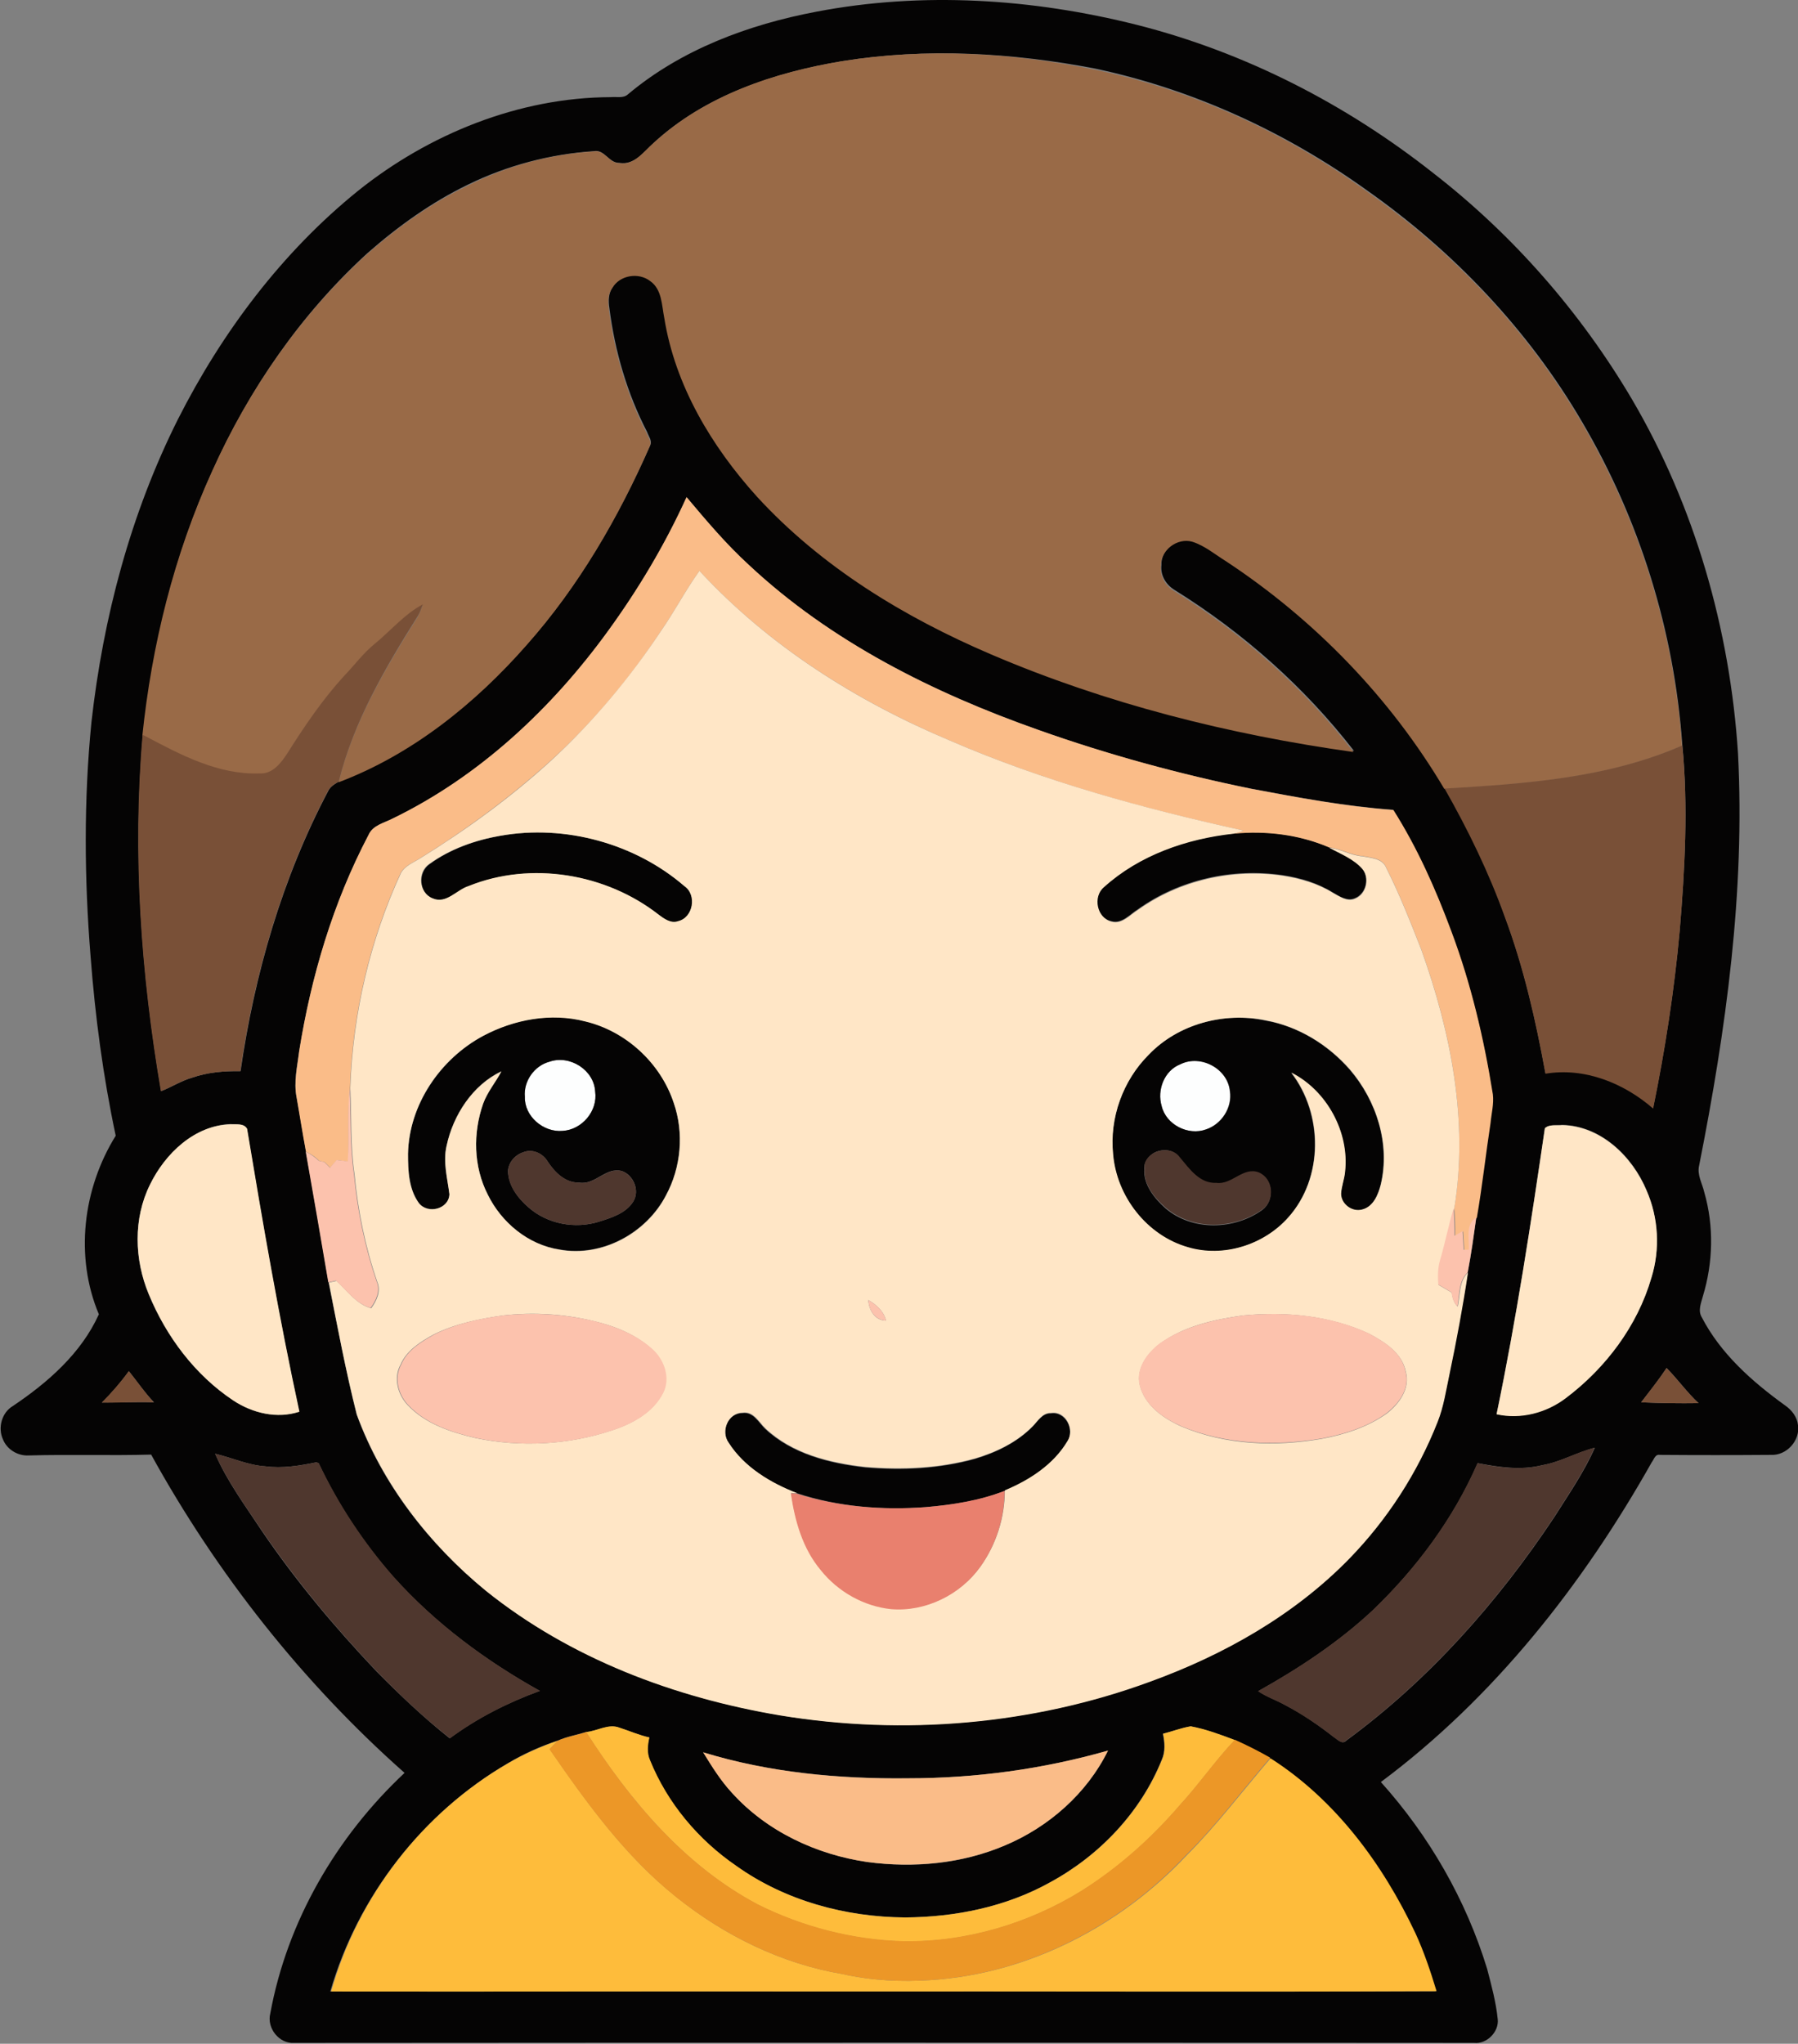 <?xml version="1.0" encoding="iso-8859-1"?>
<!-- Generator: Adobe Illustrator 19.2.0, SVG Export Plug-In . SVG Version: 6.00 Build 0)  -->
<svg version="1.1" id="Layer_1" xmlns="http://www.w3.org/2000/svg" xmlns:xlink="http://www.w3.org/1999/xlink" x="0px" y="0px"
	 viewBox="0 0 629.3 715.3" enable-background="new 0 0 629.3 715.3" xml:space="preserve">
<rect x="0" y="0" width="629.3" height="715.3" fill="#808080" stroke="none"/>
<path fill="#FDFEFE" d="M192.3,371.6c7.1-2.5,15.6,2.8,16,10.4c1,6.8-4.6,13.5-11.4,13.8c-6.7,0.6-13.4-5.1-13.2-11.9
	C183.2,378.5,187,373,192.3,371.6z"/>
<path fill="#FDFEFE" d="M413.1,372.5c7.1-3.5,16.6,1.5,17.3,9.4c0.9,5.8-2.9,11.6-8.4,13.4c-6.2,2.2-14-1.7-15.5-8.2
	C404.9,381.4,407.5,374.7,413.1,372.5z"/>
<g>
	<g>
		<path fill="#050404" d="M285.7,4.1c37.1-7.1,75.7-4.6,112.2,4.6c37.9,9.6,73.3,27.8,103.9,52c27.8,21.6,51.4,48.6,69.3,78.9
			c22.1,37.6,34.4,80.7,37.2,124.1c2.5,48.4-4.2,96.8-13.6,144.2c-0.8,3.3,1.1,6.3,1.8,9.4c3.4,11.8,3.1,24.6-0.5,36.4
			c-0.6,2.3-1.8,5-0.4,7.3c6.6,12.8,17.7,22.6,29.2,30.9c2.3,1.6,4.2,4,4.5,6.9c0.8,5.4-4,10.7-9.5,10.4c-13,0.1-26,0.1-38.9,0
			c-1.6-0.3-2,1.6-2.8,2.6c-24.1,42.8-55.2,82.4-94.8,111.9c16.9,18.8,29.8,41.2,37.2,65.4c1.5,5.8,3.1,11.6,3.7,17.6
			c0.5,4.4-3.8,8.8-8.3,8.3c-137.6-0.1-275.3-0.1-412.9,0c-5.3,0.4-9.7-5.2-8.4-10.3c5.9-32.3,23.2-61.9,47-84.2
			c-35.7-31.6-65.7-69.7-88.7-111.4c-14.3,0.4-28.6-0.1-42.9,0.3c-3.8,0.2-7.6-2.1-9-5.7c-1.8-4-0.4-9.3,3.5-11.6
			c12.2-8.2,23.9-18.4,30.1-32.1c-8.5-20.2-5.6-44,5.9-62.5c-4.4-20.7-7.2-41.7-8.8-62.8c-2.2-27.2-2.4-54.7,0.3-81.9
			c4.1-36.7,13.7-73,30.3-106.1c15.4-30.4,36.4-58.4,63-79.9C150,47,181.5,34.1,213.8,34c2-0.2,4.4,0.5,6-1
			C238.5,17.3,262,8.6,285.7,4.1z M294.8,21.4c-23.8,4-48,12-66,28.6c-3.4,3-6.7,7.9-12,7c-3.7,0.1-5.2-4.8-8.9-4.1
			c-15.3,1-30.4,5-44.1,11.7c-12.8,6.2-24.5,14.6-35.2,24c-23.1,21.1-41.3,47.4-54.1,75.9c-13.3,29.2-21.1,60.8-24.4,92.7l0.8,0.4
			l-0.9-0.4c-3.6,41.6-0.6,83.6,6.4,124.7c3.6-1.4,7-3.6,10.8-4.7c5.4-1.9,11.2-2.4,17-2.3c4.9-34,14.6-67.6,30.7-98.1
			c0.8-1.6,2.4-2.5,3.8-3.3l0-0.1c25.8-9.7,47.8-27.5,65.8-48c18.2-20.5,32.1-44.6,43.1-69.6c0.7-1.6-0.6-3.1-1.1-4.6
			c-7-13.5-11.3-28.3-13.2-43.3c-0.4-2.6-0.4-5.3,1.2-7.5c2.6-4.5,9.2-5.6,13.3-2.4c4.1,2.9,4,8.4,4.9,12.9
			c3.8,23.7,16.6,45,32.5,62.6c22.4,24.5,51.4,42.2,81.8,55.1c40.4,17.3,83.4,28.1,126.9,34.2c-17.3-22.3-38.7-41.3-62.6-56.2
			c-3.1-1.8-5.2-5.1-4.8-8.8c-0.3-5.5,5.7-10.1,11-8.6c4.4,1.4,8,4.5,11.9,6.9c30.9,20.4,57.4,47.7,76.3,79.6
			c8.2,14.4,15.5,29.4,21,45c6.6,17.7,10.8,36.2,14.2,54.8c13.7-2.3,27.5,3.4,37.7,12.2c4.2-20.5,7.4-41.2,9.3-62.1
			c1.8-21.6,3-43.4,0.9-65c-2.8-39.7-14.9-78.7-35.1-113c-18.7-32-44.8-59.5-75-80.8c-28.5-20.5-61-35.5-95.4-42.8
			C354.2,18.4,324.1,16.7,294.8,21.4z M240.3,174c-7.5,16.6-16.9,32.3-27.6,47c-19.7,27.1-45,50.8-75.3,65.5c-3,1.5-6.9,2.3-8.4,5.7
			c-12.4,23.6-20.1,49.5-24.3,75.8c-0.7,5.3-2,10.7-0.9,16c1.2,6.4,2.2,12.8,3.3,19.1c2.7,15.2,5.3,30.4,7.9,45.7
			c3.1,15.4,6,31,9.8,46.2c8.8,24.3,25.3,45.4,45.2,61.7c29.5,23.6,66,37.3,103,43.6c43.2,7.1,88.3,3.3,129.4-11.8
			c25.9-9.4,50.4-23.3,69.8-43.1c13.4-13.7,24-30.1,30.9-47.9c2.1-5.3,2.9-11,4.1-16.5c2.4-11.9,4.7-23.7,6.5-35.7
			c1.3-6.4,2.1-12.8,3-19.2c1.9-11,3.1-22.1,4.8-33.2c0.3-3.3,1.2-6.7,0.8-10c-3-19.4-7.6-38.6-14.5-57
			c-5.4-14.7-11.8-29.2-20.3-42.5c-16.7-1.2-33.3-4.3-49.7-7.4c-25.2-5.1-50.2-11.9-74.5-20.6c-36.8-13-72.6-30.9-101.4-57.8
			C254.1,190.4,247.2,182.2,240.3,174z M52.5,414.6c-5.9,11.9-5.5,26.2-0.5,38.3c6.1,14.8,16.2,28.3,29.6,37.2
			c6.7,4.5,15.3,6.5,23.1,3.9c-7.1-32.8-12.8-65.9-18.3-99c-1.1-2-3.8-1.4-5.7-1.6C68.1,393.9,57.8,403.8,52.5,414.6z M540.7,394.9
			c-4.9,33.4-10,66.9-16.9,100c8.5,1.9,17.4-0.6,24.3-5.7c13.9-10.5,25-25.2,29.9-42.1c3.1-10,2.4-20.9-1.7-30.5
			c-4.9-11.9-16-22.6-29.5-22.9C544.8,394,542.2,393.4,540.7,394.9z M583.3,478.8c-2.7,4.1-5.8,8-8.9,12c6.7,0.3,13.4,0.4,20.1,0.3
			C590.4,487.3,587.2,482.7,583.3,478.8z M45.1,479.9c-2.8,3.9-6,7.6-9.4,11c6,0,12.1-0.3,18.2-0.1C50.6,487.4,48,483.5,45.1,479.9z
			 M539.8,512.8c-7.5,1.9-15.2,0.7-22.6-0.7c-8.5,19.5-21.4,36.8-36.7,51.5c-12,11.2-25.8,20.3-40.1,28.3c2.9,2,6.4,3.1,9.5,4.9
			c6,3.1,11.6,7,17,11.2c1.3,0.8,2.9,2.7,4.3,1.2c28.9-21.2,53-48.4,72.8-78.2c5-7.9,10.4-15.7,14.2-24.3
			C551.9,508.3,546.2,511.7,539.8,512.8z M75.3,508.8c4.2,9.7,10.6,18.3,16.4,27.1c11.9,17.5,25.5,33.7,40,49
			c8.2,8.3,16.6,16.3,25.7,23.5c9.6-7.1,20.3-12.5,31.5-16.6c-19-10.6-36.7-23.7-51.2-39.9c-10.6-11.9-19.4-25.4-26.2-39.8l-0.8-0.3
			c-5.9,1.2-11.9,2.2-17.9,1.4C86.8,512.8,81.2,510.2,75.3,508.8z M205.1,606.2c-3.3,1-6.7,1.6-9.9,3c-6.1,2-11.9,4.6-17.4,7.9
			c-29.9,17.4-52.6,46.6-62.2,79.9c58.7,0.1,117.4-0.1,176.1,0c70.3-0.1,140.5,0.2,210.8-0.1c-2-6.9-4.4-13.7-7.4-20.3
			c-11.3-24.2-27.9-46.6-50.7-61.2l0.1-0.1c-4.1-2.3-8.2-4.4-12.4-6.3c-5-1.9-10.2-3.8-15.4-4.8c-3.3,0.6-6.4,1.8-9.7,2.6
			c0.6,3,0.9,6.2-0.4,9.1c-7.4,18.4-21.8,33.5-39.1,42.9c-15.4,8.6-33.3,12.2-50.8,12.3c-20.8-0.2-41.9-5.9-59-18
			c-13.4-9.1-24.3-22.1-30.3-37.1c-1.1-2.5-0.8-5.3-0.2-7.9c-3.6-0.8-6.9-2.3-10.4-3.4C213,603.2,209.1,605.9,205.1,606.2z
			 M246.1,613.3c3.1,4.9,6.1,9.9,10.1,14.2c12.2,13.5,29.6,21.6,47.4,24.2c16.1,2.2,33,0.7,48.1-5.8c15.4-6.5,28.8-18.2,36.1-33.2
			c-22.8,6.5-46.4,9.7-70.1,9.7C293.6,622.6,269.2,620.4,246.1,613.3z"/>
	</g>
	<path fill="#050404" d="M175.2,292.5c22.6-4,47,2.6,64.4,17.7c4.5,3,3.1,11-2.2,12.3c-2.5,0.9-4.9-0.8-6.8-2.3
		c-18.4-14.4-44.7-18.9-66.5-10c-4.3,1.3-7.8,6.4-12.6,4.3c-4.9-1.9-5.3-9.1-1.2-12C157.5,297.2,166.3,294.1,175.2,292.5z"/>
	<path fill="#050404" d="M386.3,310.4c12.4-11.2,28.9-16.9,45.3-18.7c11.3-1.1,22.9,0.3,33.5,4.8c4,2.2,8.5,3.9,11.6,7.4
		c2.7,3.2,1.5,8.8-2.4,10.4c-2.8,1.3-5.6-0.7-7.9-2c-5.3-3.3-11.4-5.1-17.5-6c-17.5-2.6-36.1,1.5-50.6,11.9
		c-2.9,1.8-5.6,5.2-9.3,4.2C383.8,321.3,382.2,313.8,386.3,310.4z"/>
	<g>
		<path fill="#050404" d="M169.2,362.5c10.8-5.8,23.6-8.2,35.6-5.1c14.3,3.4,26.4,14.5,31,28.5c3.6,10.5,2.6,22.6-2.7,32.4
			c-6.9,13.2-22.4,21.7-37.2,19c-11-1.6-20.4-9.4-25.2-19.3c-5-9.8-5.2-21.5-1.6-31.8c1.4-4.1,4.3-7.5,6.4-11.3
			c-10.1,4.8-16.9,15.3-19.2,26.1c-1.3,5.7,0.3,11.3,1,16.9c-0.2,5.3-7.6,7.1-10.7,3.1c-3.5-4.9-3.8-11.3-3.8-17.2
			C143.2,386.6,154.2,370.6,169.2,362.5z M192.3,371.6c-5.3,1.4-9.1,6.8-8.6,12.3c-0.2,6.8,6.5,12.5,13.2,11.9
			c6.8-0.4,12.4-7,11.4-13.8C207.9,374.5,199.4,369.1,192.3,371.6z M183.1,403.3c-2.8,0.9-5.1,3.5-5.3,6.5c0.1,5.2,3.5,9.6,7.2,12.8
			c6.6,5.8,16.2,7.6,24.6,5c4.4-1.4,9.4-2.9,12-7c2.4-3.8,0.2-9.2-3.8-10.7c-5.7-1.7-9.5,5-15.1,4c-5,0.1-8.6-3.7-11.1-7.5
			C189.9,403.6,186.3,402,183.1,403.3z"/>
	</g>
	<g>
		<path fill="#050404" d="M402,369.2c10.3-10.8,26.4-15.1,40.9-12c11.5,2,21.9,8.5,29.5,17.2c9.4,10.9,14.2,26.1,10.8,40.3
			c-0.9,3.5-2.6,7.8-6.5,8.7c-3.5,1-7.4-1.8-7.4-5.5c0.2-2.7,1.2-5.2,1.4-7.8c1.5-13.8-6.4-28.4-18.8-34.6
			c11.2,14.5,11.3,36.9-1.1,50.7c-8.6,9.6-22.7,14.1-35.1,10.4c-14.3-4.1-25-17.8-26.2-32.6C388.3,391.2,393,378.2,402,369.2z
			 M413.1,372.5c-5.6,2.2-8.2,9-6.5,14.6c1.5,6.5,9.3,10.5,15.5,8.2c5.5-1.8,9.3-7.7,8.4-13.4C429.7,374,420.2,368.9,413.1,372.5z
			 M404.1,403.4c-2,1.1-3.7,3.1-3.6,5.6c-0.4,5.6,3.5,10.4,7.4,13.9c9.5,8.1,24.2,7.6,34,0.5c4.3-3.3,3.7-10.9-1.5-12.9
			c-5.4-2-9.3,4.4-14.7,3.7c-6,0.3-9.5-5-12.9-9C410.9,402.2,406.9,402,404.1,403.4z"/>
	</g>
	<path fill="#050404" d="M255,504.9c-2.8-3.9-0.3-10.4,4.9-10.3c3.8-0.5,5.6,3.3,7.9,5.5c9.4,8.8,22.5,12.1,35,13.5
		c12.9,1.1,26,0.5,38.5-3c7.3-2.2,14.6-5.7,20-11.2c1.9-1.9,3.5-4.8,6.5-4.7c5.2-0.8,8.5,5.9,5.7,9.9c-4.8,8.2-13.3,13.6-21.9,17.2
		c-8.8,3.5-18.3,4.9-27.7,5.7c-15.1,1.1-30.5-0.1-45-4.9C269.6,519,260.4,513.5,255,504.9z"/>
</g>
<g>
	<path fill="#996A47" d="M294.8,21.4c29.3-4.7,59.4-3,88.4,3c34.4,7.2,67,22.2,95.4,42.8c30.3,21.3,56.3,48.8,75,80.8
		c20.2,34.3,32.3,73.3,35.1,113c-26.1,11.5-55.1,13.4-83.2,15.1c-18.9-31.9-45.4-59.2-76.3-79.6c-3.9-2.4-7.5-5.5-11.9-6.9
		c-5.3-1.5-11.2,3-11,8.6c-0.4,3.6,1.7,7,4.8,8.8c23.9,14.9,45.3,33.9,62.6,56.2c-43.5-6.1-86.5-16.9-126.9-34.2
		c-30.4-13-59.3-30.6-81.8-55.1c-15.9-17.6-28.7-38.9-32.5-62.6c-0.9-4.5-0.8-10-4.9-12.9c-4.1-3.2-10.7-2.1-13.3,2.4
		c-1.6,2.2-1.6,5-1.2,7.5c1.9,15,6.2,29.8,13.2,43.3c0.5,1.4,1.9,3,1.1,4.6c-11,25.1-24.9,49.1-43.1,69.6
		c-18,20.5-40.1,38.3-65.8,48c5.2-21,16.3-39.8,27.7-57.9c0.7-1.3,1.2-2.7,1.7-4c-6.5,3.5-11.2,9.3-16.8,13.8
		c-4.1,3.3-7.2,7.6-10.8,11.3c-7.6,8.3-13.9,17.6-19.9,27.1c-2.2,3.4-5.2,7.4-9.8,7.1c-14.4,0.5-27.6-6.5-40-13.1l-0.8-0.4
		c3.3-31.9,11.1-63.5,24.4-92.7c12.8-28.5,31-54.8,54.1-75.9c10.7-9.4,22.3-17.8,35.2-24C177.5,58,192.6,54,207.8,53
		c3.8-0.7,5.3,4.1,8.9,4.1c5.3,0.9,8.5-4,12-7C246.8,33.4,271,25.3,294.8,21.4z"/>
</g>
<g>
	<path fill="#FABC88" d="M240.3,174c6.9,8.2,13.8,16.4,21.8,23.7c28.7,26.9,64.5,44.8,101.4,57.8c24.3,8.6,49.2,15.4,74.5,20.6
		c16.5,3.1,33,6.2,49.7,7.4c8.4,13.3,14.8,27.7,20.3,42.5c6.9,18.4,11.4,37.6,14.5,57c0.4,3.4-0.5,6.7-0.8,10
		c-1.7,11.1-2.9,22.2-4.8,33.2c-3.9,2.4-2.4,7.6-2.6,11.3c-0.6,0-1.2,0-1.8,0c-0.1-2.2-0.3-4.3-0.4-6.5c-1,0.5-1.9,1.1-2.8,1.6
		c0.1-3.3-0.1-6.6-0.3-9.8c5-30.5-1.2-61.6-11.5-90.4c-3.8-9.7-7.6-19.4-12.3-28.7c-1.3-3.4-5.4-3.5-8.4-4.1c-4-0.3-7.6-2.6-11.6-3
		c-10.5-4.5-22.1-5.9-33.5-4.8c1.2-0.4,2.4-0.7,3.6-1.1c-35-7.6-69.8-17.2-102.8-31.5c-32.7-13.8-63.5-33.2-87.7-59.4
		c-4.8,6.7-8.6,14-13.3,20.8c-10.9,16.6-23.8,32-38.5,45.4c-14.3,13-30,24.5-46.5,34.7c-2.2,1.3-4.8,2.4-6.2,4.7
		c-10.9,23.6-16.9,49.4-17.8,75.4c-1,8.6-0.1,17.2-0.7,25.8c-1.3-0.2-2.6-0.4-3.9-0.6c-0.8,0.9-1.5,1.8-2.3,2.7
		c-0.7-0.7-1.3-1.3-2-2c-0.7-0.1-1.3-0.3-1.9-0.4c-1.3-1.4-2.9-2.4-4.6-3.2c-1.2-6.3-2.2-12.7-3.3-19.1c-1-5.4,0.3-10.7,0.9-16
		c4.2-26.3,11.9-52.2,24.3-75.8c1.5-3.4,5.4-4.1,8.4-5.7c30.3-14.7,55.6-38.4,75.3-65.5C223.4,206.3,232.8,190.5,240.3,174z"/>
	<path fill="#FABC88" d="M246.1,613.3c23.1,7.1,47.5,9.4,71.6,9.1c23.7,0,47.3-3.2,70.1-9.7c-7.4,15-20.8,26.8-36.1,33.2
		c-15.1,6.4-31.9,7.9-48.1,5.8c-17.9-2.6-35.2-10.7-47.4-24.2C252.2,623.2,249.1,618.2,246.1,613.3z"/>
</g>
<g>
	<g>
		<path fill="#FFE6C6" d="M231.5,220.6c4.7-6.8,8.5-14.1,13.3-20.8c24.2,26.2,54.9,45.6,87.7,59.4c33,14.3,67.8,23.8,102.8,31.5
			c-1.2,0.4-2.4,0.8-3.6,1.1c-16.4,1.8-32.9,7.5-45.3,18.7c-4,3.3-2.5,10.9,2.7,12.1c3.7,1,6.5-2.5,9.3-4.2
			c14.5-10.3,33-14.5,50.6-11.9c6.1,1,12.2,2.7,17.5,6c2.4,1.3,5.1,3.3,7.9,2c3.9-1.6,5.1-7.3,2.4-10.4c-3.1-3.5-7.6-5.2-11.6-7.4
			c4,0.4,7.5,2.7,11.6,3c3,0.6,7.1,0.7,8.4,4.1c4.7,9.3,8.5,19,12.3,28.7c10.3,28.8,16.5,59.9,11.5,90.4c-1.8,6.1-3,12.3-4.8,18.4
			c-0.8,2.7-0.8,5.6-0.7,8.4c1.5,0.9,3.1,1.8,4.6,2.7c0.3,1.8,0.7,3.6,2.1,4.9c0.9-4,0.4-8.9,3.6-11.9c-1.8,12-4,23.8-6.5,35.7
			c-1.2,5.6-2,11.2-4.1,16.5c-7,17.8-17.6,34.2-30.9,47.9c-19.3,19.8-43.9,33.7-69.8,43.1c-41.1,15.1-86.2,18.9-129.4,11.8
			c-37-6.2-73.5-19.9-103-43.6c-19.9-16.3-36.3-37.5-45.2-61.7c-3.9-15.3-6.8-30.8-9.8-46.2c0.9-0.2,1.8-0.4,2.7-0.6
			c3.8,3.5,6.9,8.1,12.1,9.6c1.9-2.6,3.5-5.9,2.2-9.1c-4.2-12.2-6.8-24.9-8-37.7c-1.5-10-1-20.2-1.5-30.3c0.9-26,6.9-51.8,17.8-75.4
			c1.4-2.3,4-3.4,6.2-4.7c16.5-10.2,32.2-21.6,46.5-34.7C207.6,252.6,220.5,237.2,231.5,220.6z M175.2,292.5
			c-8.9,1.5-17.6,4.6-25,9.9c-4.2,2.8-3.7,10.1,1.2,12c4.8,2.1,8.4-3,12.6-4.3c21.8-8.8,48.1-4.4,66.5,10c1.9,1.4,4.3,3.2,6.8,2.3
			c5.3-1.2,6.7-9.2,2.2-12.3C222.2,295.2,197.7,288.5,175.2,292.5z M169.2,362.5c-15.1,8-26.1,24.1-26.4,41.4
			c0,5.8,0.2,12.3,3.8,17.2c3.1,4,10.5,2.1,10.7-3.1c-0.7-5.6-2.3-11.3-1-16.9c2.3-10.8,9.1-21.3,19.2-26.1c-2,3.8-4.9,7.2-6.4,11.3
			c-3.6,10.3-3.4,22,1.6,31.8c4.8,9.8,14.2,17.6,25.2,19.3c14.9,2.7,30.4-5.8,37.2-19c5.3-9.8,6.4-21.8,2.7-32.4
			c-4.6-13.9-16.7-25.1-31-28.5C192.9,354.4,180,356.8,169.2,362.5z M402,369.2c-9,9-13.7,22.1-12.4,34.7
			c1.2,14.8,11.8,28.5,26.2,32.6c12.4,3.7,26.6-0.8,35.1-10.4c12.4-13.8,12.3-36.2,1.1-50.7c12.4,6.3,20.3,20.8,18.8,34.6
			c-0.2,2.6-1.3,5.2-1.4,7.8c0,3.6,3.9,6.5,7.4,5.5c3.9-1,5.6-5.2,6.5-8.7c3.4-14.2-1.5-29.4-10.8-40.3
			c-7.6-8.7-18.1-15.1-29.5-17.2C428.4,354.1,412.3,358.4,402,369.2z M303.9,455c0.2,3.5,2.3,7.2,6.2,7.2
			C309.3,458.9,306.7,456.6,303.9,455z M176.1,460.4c-8.4,1.2-16.8,2.9-24.4,6.7c-4.5,2.5-9.4,5.5-11.5,10.5
			c-2.6,4.6-1,10.6,2.6,14.3c6.2,6.5,15.1,9.4,23.6,11.4c15.8,3.3,32.5,2.4,47.8-2.7c7.1-2.3,14.4-6.3,17.8-13.2
			c2.4-4.9,0.5-10.9-3.2-14.6c-5.8-5.6-13.5-8.7-21.3-10.5C197.4,459.9,186.7,459.2,176.1,460.4z M435.1,460.4
			c-10.1,1.4-20.6,3.7-29,9.8c-4.5,3.4-8.6,8.8-7.1,14.8c1.8,7,8.3,11.5,14.6,14.3c15.4,6.5,32.6,7.1,48.9,4.3
			c8.1-1.5,16.2-4.1,22.9-8.9c4.4-3.4,8.3-8.9,6.6-14.7c-1.3-6.5-7.4-10.3-12.8-13.2C465.4,460.4,449.9,459,435.1,460.4z M255,504.9
			c5.5,8.6,14.7,14.1,24,17.7c-0.5,0-1.6,0-2.1-0.1c1.4,9.6,4.1,19.4,10.5,26.9c6,7.5,15,12.7,24.6,13.6c12.1,1,24.2-5,31.2-14.8
			c5.5-7.7,8.5-17.1,8.5-26.6c8.6-3.6,17-9,21.9-17.2c2.7-4.1-0.6-10.7-5.7-9.9c-3.1-0.1-4.6,2.8-6.5,4.7c-5.4,5.5-12.6,9-20,11.2
			c-12.5,3.5-25.7,4.1-38.5,3c-12.5-1.4-25.6-4.6-35-13.5c-2.3-2.2-4.1-6-7.9-5.5C254.7,494.5,252.2,501,255,504.9z"/>
	</g>
	<path fill="#FFE6C6" d="M52.5,414.6c5.3-10.9,15.6-20.8,28.3-21.1c1.9,0.1,4.6-0.4,5.7,1.6c5.5,33.1,11.2,66.2,18.3,99
		c-7.8,2.6-16.4,0.5-23.1-3.9c-13.4-8.9-23.5-22.4-29.6-37.2C47,440.8,46.6,426.5,52.5,414.6z"/>
	<path fill="#FFE6C6" d="M540.7,394.9c1.5-1.5,4.1-0.9,6.1-1.1c13.5,0.3,24.5,11,29.5,22.9c4.2,9.5,4.8,20.5,1.7,30.5
		c-4.9,16.9-16,31.6-29.9,42.1c-6.8,5.2-15.8,7.6-24.3,5.7C530.7,461.8,535.8,428.4,540.7,394.9z"/>
</g>
<g>
	<path fill="#795037" d="M131.2,225.3c5.6-4.6,10.3-10.3,16.8-13.8c-0.5,1.4-1,2.8-1.7,4c-11.4,18.1-22.5,37-27.7,57.9l0,0.1
		c-1.5,0.9-3,1.8-3.8,3.3c-16.1,30.5-25.8,64.1-30.7,98.1c-5.7-0.1-11.5,0.4-17,2.3c-3.8,1.1-7.1,3.3-10.8,4.7
		c-7-41.1-10-83.1-6.4-124.7l0.9,0.4c12.4,6.6,25.6,13.6,40,13.1c4.6,0.3,7.6-3.7,9.8-7.1c6-9.5,12.3-18.8,19.9-27.1
		C124,232.9,127.1,228.6,131.2,225.3z"/>
	<path fill="#795037" d="M505.6,276c28.1-1.7,57-3.6,83.2-15.1c2.1,21.6,0.9,43.4-0.9,65c-1.9,20.9-5.1,41.6-9.3,62.1
		c-10.2-8.9-24-14.5-37.7-12.2c-3.4-18.6-7.6-37.1-14.2-54.8C521.1,305.4,513.8,290.4,505.6,276z"/>
	<path fill="#795037" d="M583.3,478.8c3.9,4,7.1,8.5,11.2,12.3c-6.7,0.1-13.4,0-20.1-0.3C577.4,486.8,580.6,482.9,583.3,478.8z"/>
	<path fill="#795037" d="M45.1,479.9c2.9,3.6,5.6,7.5,8.7,10.9c-6.1-0.2-12.1,0.2-18.2,0.1C39,487.5,42.2,483.8,45.1,479.9z"/>
</g>
<g>
	<path fill="#FCC2AD" d="M121.7,406.5c0.6-8.6-0.3-17.2,0.7-25.8c0.5,10.1,0,20.2,1.5,30.3c1.2,12.8,3.8,25.5,8,37.7
		c1.3,3.2-0.3,6.5-2.2,9.1c-5.2-1.6-8.3-6.1-12.1-9.6c-0.9,0.2-1.8,0.4-2.7,0.6c-2.6-15.2-5.2-30.5-7.9-45.7
		c1.7,0.8,3.3,1.9,4.6,3.2c0.7,0.1,1.3,0.3,1.9,0.4c0.6,0.6,1.3,1.3,2,2c0.8-0.9,1.5-1.8,2.3-2.7
		C119.1,406.1,120.4,406.3,121.7,406.5z"/>
	<path fill="#FCC2AD" d="M504,441.1c1.8-6.1,3-12.3,4.8-18.4c0.2,3.3,0.3,6.5,0.3,9.8c0.9-0.5,1.9-1.1,2.8-1.6
		c0.1,2.1,0.3,4.3,0.4,6.5c0.6,0,1.2,0,1.8,0c0.2-3.8-1.3-8.9,2.6-11.3c-0.9,6.4-1.8,12.8-3,19.2c-3.3,3.1-2.8,7.9-3.6,11.9
		c-1.4-1.3-1.8-3.1-2.1-4.9c-1.5-0.9-3-1.8-4.6-2.7C503.2,446.7,503.2,443.8,504,441.1z"/>
	<path fill="#FCC2AD" d="M303.9,455c2.8,1.6,5.4,3.9,6.2,7.2C306.2,462.1,304.1,458.5,303.9,455z"/>
	<path fill="#FCC2AD" d="M176.1,460.4c10.5-1.1,21.2-0.5,31.6,1.9c7.7,1.9,15.5,4.9,21.3,10.5c3.7,3.7,5.6,9.7,3.2,14.6
		c-3.4,6.9-10.7,10.9-17.8,13.2c-15.3,5.1-32,6-47.8,2.7c-8.6-2-17.4-4.9-23.6-11.4c-3.6-3.7-5.2-9.6-2.6-14.3
		c2.1-5,6.9-7.9,11.5-10.5C159.4,463.3,167.8,461.5,176.1,460.4z"/>
	<path fill="#FCC2AD" d="M435.1,460.4c14.8-1.4,30.4-0.1,44,6.3c5.4,2.9,11.5,6.6,12.8,13.2c1.8,5.8-2.2,11.3-6.6,14.7
		c-6.7,4.9-14.9,7.4-22.9,8.9c-16.3,2.7-33.5,2.1-48.9-4.3c-6.3-2.8-12.8-7.2-14.6-14.3c-1.5-5.9,2.6-11.4,7.1-14.8
		C414.5,464.2,424.9,461.8,435.1,460.4z"/>
</g>
<g>
	<path fill="#4F372E" d="M183.1,403.3c3.2-1.4,6.8,0.3,8.5,3.1c2.5,3.8,6.2,7.6,11.1,7.5c5.7,1,9.4-5.6,15.1-4c4,1.6,6.2,7,3.8,10.7
		c-2.6,4.1-7.6,5.6-12,7c-8.3,2.6-18,0.8-24.6-5c-3.8-3.3-7.2-7.6-7.2-12.8C178,406.8,180.2,404.3,183.1,403.3z"/>
	<path fill="#4F372E" d="M404.1,403.4c2.9-1.4,6.9-1.1,8.8,1.6c3.4,4,6.9,9.3,12.9,9c5.4,0.7,9.3-5.7,14.7-3.7
		c5.2,2.1,5.8,9.7,1.5,12.9c-9.9,7.1-24.5,7.6-34-0.5c-4-3.5-7.9-8.2-7.4-13.9C400.3,406.5,402,404.5,404.1,403.4z"/>
	<path fill="#4F372E" d="M539.8,512.8c6.4-1.1,12.1-4.6,18.3-6.1c-3.8,8.6-9.2,16.4-14.2,24.3c-19.8,29.8-43.9,57-72.8,78.2
		c-1.5,1.5-3-0.4-4.3-1.2c-5.3-4.2-11-8-17-11.2c-3.1-1.7-6.5-2.8-9.5-4.9c14.3-8,28.1-17.1,40.1-28.3c15.3-14.7,28.2-32,36.7-51.5
		C524.6,513.6,532.3,514.7,539.8,512.8z"/>
	<path fill="#4F372E" d="M75.3,508.8c5.9,1.4,11.5,4,17.6,4.4c6,0.8,12-0.2,17.9-1.4l0.8,0.3c6.8,14.4,15.7,27.8,26.2,39.8
		c14.5,16.2,32.3,29.4,51.2,39.9c-11.2,4.1-21.9,9.5-31.5,16.6c-9.2-7.2-17.6-15.2-25.7-23.5c-14.5-15.3-28.1-31.6-40-49
		C85.9,527.1,79.6,518.5,75.3,508.8z"/>
</g>
<g>
	<path fill="#E9806E" d="M323.9,527.5c9.4-0.8,18.9-2.3,27.7-5.7c0,9.4-3,18.9-8.5,26.6c-7,9.8-19.2,15.8-31.2,14.8
		c-9.6-1-18.6-6.1-24.6-13.6c-6.4-7.6-9.1-17.3-10.5-26.9c0.5,0,1.6,0,2.1,0.1C293.4,527.4,308.8,528.6,323.9,527.5z"/>
</g>
<g>
	<path fill="#FEBC3B" d="M205.1,606.2c3.9-0.3,7.8-3.1,11.8-1.5c3.4,1.1,6.8,2.6,10.4,3.4c-0.6,2.6-0.9,5.4,0.2,7.9
		c6.1,15.1,17,28,30.3,37.1c17.1,12.2,38.2,17.9,59,18c17.6-0.1,35.4-3.7,50.8-12.3c17.3-9.4,31.7-24.5,39.1-42.9
		c1.3-2.9,1-6.1,0.4-9.1c3.2-0.8,6.4-2.1,9.7-2.6c5.3,1,10.4,2.9,15.4,4.8c-6.9,7.3-12.6,15.6-19.4,23
		c-9.9,11.5-21.3,21.7-34.2,29.8c-18.6,11.5-40.5,18-62.4,17.7c-17.7-0.5-35.2-5-51-12.9C239.6,653,220.5,630.2,205.1,606.2z"/>
	<path fill="#FEBC3B" d="M177.9,617.1c5.5-3.2,11.4-5.8,17.4-7.9c-1,1-2,2-2.9,3c12.9,18.7,26.4,37.5,44.4,51.8
		c16.8,13.5,36.8,23.3,58.1,26.9c10.1,2.3,20.6,2.8,31,2.1c34-2.2,66.2-18.9,89.4-43.6c10.6-10.6,19.6-22.6,29.4-34
		c22.7,14.5,39.3,37,50.7,61.2c3,6.5,5.3,13.4,7.4,20.3c-70.3,0.3-140.5,0-210.8,0.1c-58.7-0.1-117.4,0.1-176.1,0
		C125.3,663.7,147.9,634.5,177.9,617.1z"/>
</g>
<g>
	<path fill="#EC9727" d="M195.3,609.2c3.2-1.4,6.6-1.9,9.9-3c15.3,24,34.5,46.8,60,60.3c15.8,7.9,33.4,12.4,51,12.9
		c22,0.3,43.8-6.2,62.4-17.7c12.8-8.1,24.3-18.3,34.2-29.8c6.8-7.4,12.5-15.7,19.4-23c4.2,1.9,8.4,4,12.4,6.3l-0.1,0.1
		c-9.8,11.4-18.7,23.4-29.4,34C392,674,359.8,690.8,325.8,693c-10.4,0.7-20.8,0.2-31-2.1c-21.3-3.6-41.3-13.5-58.1-26.9
		c-17.9-14.3-31.5-33.1-44.4-51.8C193.3,611.2,194.3,610.2,195.3,609.2z"/>
</g>
</svg>
